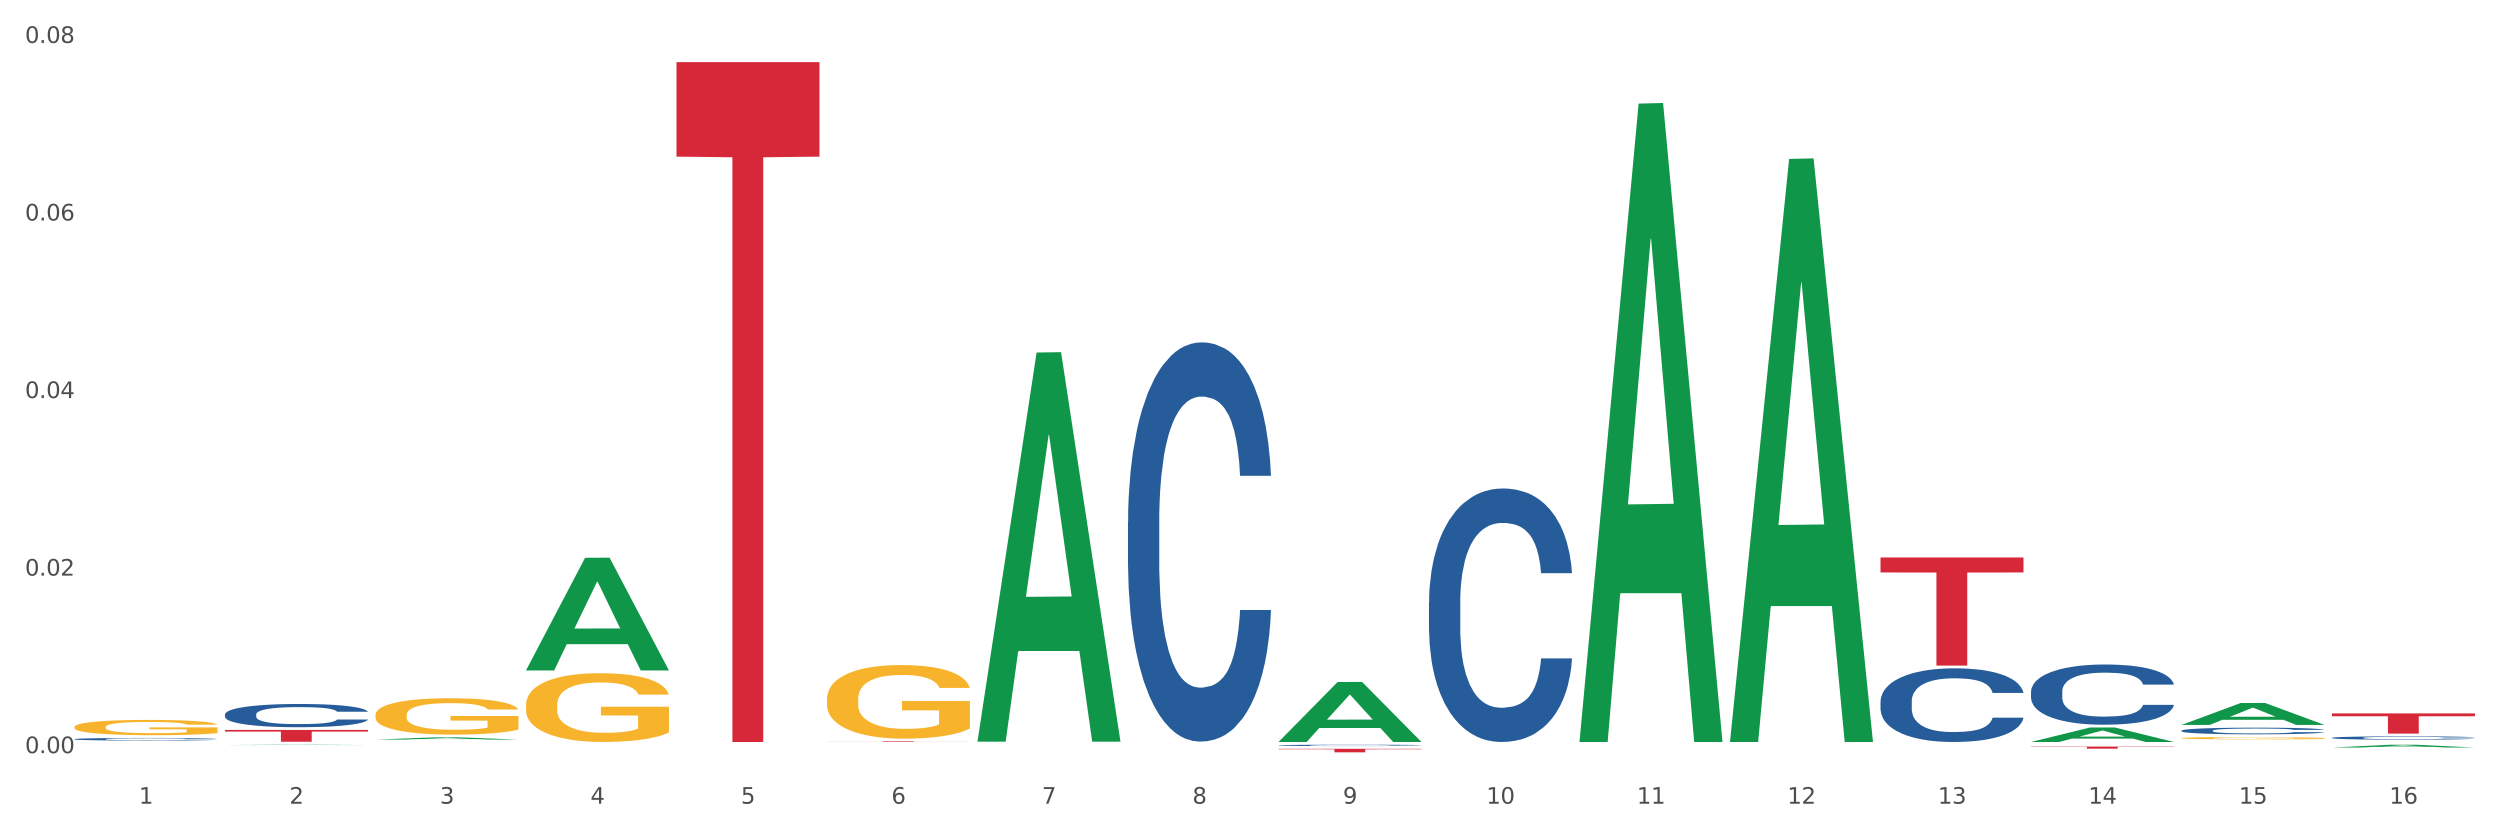 <?xml version="1.0" encoding="utf-8" standalone="no"?>
<!DOCTYPE svg PUBLIC "-//W3C//DTD SVG 1.1//EN"
  "http://www.w3.org/Graphics/SVG/1.1/DTD/svg11.dtd">
<svg xmlns:xlink="http://www.w3.org/1999/xlink" width="1080pt" height="360pt" viewBox="0 0 1080 360" xmlns="http://www.w3.org/2000/svg" version="1.1">
 <rect x="0" y="0" width="1080" height="360" fill="#333333" stroke="none"/>
 <defs>
  <style type="text/css">*{stroke-linejoin: round; stroke-linecap: butt}</style>
 </defs>
 <g id="figure_1">
  <g id="patch_1">
   <path d="M 0 360 
L 1080 360 
L 1080 0 
L 0 0 
z
" style="fill: #ffffff; stroke: #ffffff; stroke-linejoin: miter"/>
  </g>
  <g id="axes_1">
   <g id="matplotlib.axis_1">
    <g id="xtick_1">
     <g id="text_1">
      <!-- 1 -->
      <g style="fill: #4d4d4d" transform="translate(60.004 347.204) scale(0.096 -0.096)">
       <defs>
        <path id="DejaVuSans-31" d="M 794 531 
L 1825 531 
L 1825 4091 
L 703 3866 
L 703 4441 
L 1819 4666 
L 2450 4666 
L 2450 531 
L 3481 531 
L 3481 0 
L 794 0 
L 794 531 
z
" transform="scale(0.016)"/>
       </defs>
       <use xlink:href="#DejaVuSans-31"/>
      </g>
     </g>
    </g>
    <g id="xtick_2">
     <g id="text_2">
      <!-- 2 -->
      <g style="fill: #4d4d4d" transform="translate(125.021 347.204) scale(0.096 -0.096)">
       <defs>
        <path id="DejaVuSans-32" d="M 1228 531 
L 3431 531 
L 3431 0 
L 469 0 
L 469 531 
Q 828 903 1448 1529 
Q 2069 2156 2228 2338 
Q 2531 2678 2651 2914 
Q 2772 3150 2772 3378 
Q 2772 3750 2511 3984 
Q 2250 4219 1831 4219 
Q 1534 4219 1204 4116 
Q 875 4013 500 3803 
L 500 4441 
Q 881 4594 1212 4672 
Q 1544 4750 1819 4750 
Q 2544 4750 2975 4387 
Q 3406 4025 3406 3419 
Q 3406 3131 3298 2873 
Q 3191 2616 2906 2266 
Q 2828 2175 2409 1742 
Q 1991 1309 1228 531 
z
" transform="scale(0.016)"/>
       </defs>
       <use xlink:href="#DejaVuSans-32"/>
      </g>
     </g>
    </g>
    <g id="xtick_3">
     <g id="text_3">
      <!-- 3 -->
      <g style="fill: #4d4d4d" transform="translate(190.039 347.204) scale(0.096 -0.096)">
       <defs>
        <path id="DejaVuSans-33" d="M 2597 2516 
Q 3050 2419 3304 2112 
Q 3559 1806 3559 1356 
Q 3559 666 3084 287 
Q 2609 -91 1734 -91 
Q 1441 -91 1130 -33 
Q 819 25 488 141 
L 488 750 
Q 750 597 1062 519 
Q 1375 441 1716 441 
Q 2309 441 2620 675 
Q 2931 909 2931 1356 
Q 2931 1769 2642 2001 
Q 2353 2234 1838 2234 
L 1294 2234 
L 1294 2753 
L 1863 2753 
Q 2328 2753 2575 2939 
Q 2822 3125 2822 3475 
Q 2822 3834 2567 4026 
Q 2313 4219 1838 4219 
Q 1578 4219 1281 4162 
Q 984 4106 628 3988 
L 628 4550 
Q 988 4650 1302 4700 
Q 1616 4750 1894 4750 
Q 2613 4750 3031 4423 
Q 3450 4097 3450 3541 
Q 3450 3153 3228 2886 
Q 3006 2619 2597 2516 
z
" transform="scale(0.016)"/>
       </defs>
       <use xlink:href="#DejaVuSans-33"/>
      </g>
     </g>
    </g>
    <g id="xtick_4">
     <g id="text_4">
      <!-- 4 -->
      <g style="fill: #4d4d4d" transform="translate(255.056 347.204) scale(0.096 -0.096)">
       <defs>
        <path id="DejaVuSans-34" d="M 2419 4116 
L 825 1625 
L 2419 1625 
L 2419 4116 
z
M 2253 4666 
L 3047 4666 
L 3047 1625 
L 3713 1625 
L 3713 1100 
L 3047 1100 
L 3047 0 
L 2419 0 
L 2419 1100 
L 313 1100 
L 313 1709 
L 2253 4666 
z
" transform="scale(0.016)"/>
       </defs>
       <use xlink:href="#DejaVuSans-34"/>
      </g>
     </g>
    </g>
    <g id="xtick_5">
     <g id="text_5">
      <!-- 5 -->
      <g style="fill: #4d4d4d" transform="translate(320.073 347.204) scale(0.096 -0.096)">
       <defs>
        <path id="DejaVuSans-35" d="M 691 4666 
L 3169 4666 
L 3169 4134 
L 1269 4134 
L 1269 2991 
Q 1406 3038 1543 3061 
Q 1681 3084 1819 3084 
Q 2600 3084 3056 2656 
Q 3513 2228 3513 1497 
Q 3513 744 3044 326 
Q 2575 -91 1722 -91 
Q 1428 -91 1123 -41 
Q 819 9 494 109 
L 494 744 
Q 775 591 1075 516 
Q 1375 441 1709 441 
Q 2250 441 2565 725 
Q 2881 1009 2881 1497 
Q 2881 1984 2565 2268 
Q 2250 2553 1709 2553 
Q 1456 2553 1204 2497 
Q 953 2441 691 2322 
L 691 4666 
z
" transform="scale(0.016)"/>
       </defs>
       <use xlink:href="#DejaVuSans-35"/>
      </g>
     </g>
    </g>
    <g id="xtick_6">
     <g id="text_6">
      <!-- 6 -->
      <g style="fill: #4d4d4d" transform="translate(385.09 347.204) scale(0.096 -0.096)">
       <defs>
        <path id="DejaVuSans-36" d="M 2113 2584 
Q 1688 2584 1439 2293 
Q 1191 2003 1191 1497 
Q 1191 994 1439 701 
Q 1688 409 2113 409 
Q 2538 409 2786 701 
Q 3034 994 3034 1497 
Q 3034 2003 2786 2293 
Q 2538 2584 2113 2584 
z
M 3366 4563 
L 3366 3988 
Q 3128 4100 2886 4159 
Q 2644 4219 2406 4219 
Q 1781 4219 1451 3797 
Q 1122 3375 1075 2522 
Q 1259 2794 1537 2939 
Q 1816 3084 2150 3084 
Q 2853 3084 3261 2657 
Q 3669 2231 3669 1497 
Q 3669 778 3244 343 
Q 2819 -91 2113 -91 
Q 1303 -91 875 529 
Q 447 1150 447 2328 
Q 447 3434 972 4092 
Q 1497 4750 2381 4750 
Q 2619 4750 2861 4703 
Q 3103 4656 3366 4563 
z
" transform="scale(0.016)"/>
       </defs>
       <use xlink:href="#DejaVuSans-36"/>
      </g>
     </g>
    </g>
    <g id="xtick_7">
     <g id="text_7">
      <!-- 7 -->
      <g style="fill: #4d4d4d" transform="translate(450.108 347.204) scale(0.096 -0.096)">
       <defs>
        <path id="DejaVuSans-37" d="M 525 4666 
L 3525 4666 
L 3525 4397 
L 1831 0 
L 1172 0 
L 2766 4134 
L 525 4134 
L 525 4666 
z
" transform="scale(0.016)"/>
       </defs>
       <use xlink:href="#DejaVuSans-37"/>
      </g>
     </g>
    </g>
    <g id="xtick_8">
     <g id="text_8">
      <!-- 8 -->
      <g style="fill: #4d4d4d" transform="translate(515.125 347.204) scale(0.096 -0.096)">
       <defs>
        <path id="DejaVuSans-38" d="M 2034 2216 
Q 1584 2216 1326 1975 
Q 1069 1734 1069 1313 
Q 1069 891 1326 650 
Q 1584 409 2034 409 
Q 2484 409 2743 651 
Q 3003 894 3003 1313 
Q 3003 1734 2745 1975 
Q 2488 2216 2034 2216 
z
M 1403 2484 
Q 997 2584 770 2862 
Q 544 3141 544 3541 
Q 544 4100 942 4425 
Q 1341 4750 2034 4750 
Q 2731 4750 3128 4425 
Q 3525 4100 3525 3541 
Q 3525 3141 3298 2862 
Q 3072 2584 2669 2484 
Q 3125 2378 3379 2068 
Q 3634 1759 3634 1313 
Q 3634 634 3220 271 
Q 2806 -91 2034 -91 
Q 1263 -91 848 271 
Q 434 634 434 1313 
Q 434 1759 690 2068 
Q 947 2378 1403 2484 
z
M 1172 3481 
Q 1172 3119 1398 2916 
Q 1625 2713 2034 2713 
Q 2441 2713 2670 2916 
Q 2900 3119 2900 3481 
Q 2900 3844 2670 4047 
Q 2441 4250 2034 4250 
Q 1625 4250 1398 4047 
Q 1172 3844 1172 3481 
z
" transform="scale(0.016)"/>
       </defs>
       <use xlink:href="#DejaVuSans-38"/>
      </g>
     </g>
    </g>
    <g id="xtick_9">
     <g id="text_9">
      <!-- 9 -->
      <g style="fill: #4d4d4d" transform="translate(580.142 347.204) scale(0.096 -0.096)">
       <defs>
        <path id="DejaVuSans-39" d="M 703 97 
L 703 672 
Q 941 559 1184 500 
Q 1428 441 1663 441 
Q 2288 441 2617 861 
Q 2947 1281 2994 2138 
Q 2813 1869 2534 1725 
Q 2256 1581 1919 1581 
Q 1219 1581 811 2004 
Q 403 2428 403 3163 
Q 403 3881 828 4315 
Q 1253 4750 1959 4750 
Q 2769 4750 3195 4129 
Q 3622 3509 3622 2328 
Q 3622 1225 3098 567 
Q 2575 -91 1691 -91 
Q 1453 -91 1209 -44 
Q 966 3 703 97 
z
M 1959 2075 
Q 2384 2075 2632 2365 
Q 2881 2656 2881 3163 
Q 2881 3666 2632 3958 
Q 2384 4250 1959 4250 
Q 1534 4250 1286 3958 
Q 1038 3666 1038 3163 
Q 1038 2656 1286 2365 
Q 1534 2075 1959 2075 
z
" transform="scale(0.016)"/>
       </defs>
       <use xlink:href="#DejaVuSans-39"/>
      </g>
     </g>
    </g>
    <g id="xtick_10">
     <g id="text_10">
      <!-- 10 -->
      <g style="fill: #4d4d4d" transform="translate(642.105 347.204) scale(0.096 -0.096)">
       <defs>
        <path id="DejaVuSans-30" d="M 2034 4250 
Q 1547 4250 1301 3770 
Q 1056 3291 1056 2328 
Q 1056 1369 1301 889 
Q 1547 409 2034 409 
Q 2525 409 2770 889 
Q 3016 1369 3016 2328 
Q 3016 3291 2770 3770 
Q 2525 4250 2034 4250 
z
M 2034 4750 
Q 2819 4750 3233 4129 
Q 3647 3509 3647 2328 
Q 3647 1150 3233 529 
Q 2819 -91 2034 -91 
Q 1250 -91 836 529 
Q 422 1150 422 2328 
Q 422 3509 836 4129 
Q 1250 4750 2034 4750 
z
" transform="scale(0.016)"/>
       </defs>
       <use xlink:href="#DejaVuSans-31"/>
       <use xlink:href="#DejaVuSans-30" transform="translate(63.623 0)"/>
      </g>
     </g>
    </g>
    <g id="xtick_11">
     <g id="text_11">
      <!-- 11 -->
      <g style="fill: #4d4d4d" transform="translate(707.123 347.204) scale(0.096 -0.096)">
       <use xlink:href="#DejaVuSans-31"/>
       <use xlink:href="#DejaVuSans-31" transform="translate(63.623 0)"/>
      </g>
     </g>
    </g>
    <g id="xtick_12">
     <g id="text_12">
      <!-- 12 -->
      <g style="fill: #4d4d4d" transform="translate(772.14 347.204) scale(0.096 -0.096)">
       <use xlink:href="#DejaVuSans-31"/>
       <use xlink:href="#DejaVuSans-32" transform="translate(63.623 0)"/>
      </g>
     </g>
    </g>
    <g id="xtick_13">
     <g id="text_13">
      <!-- 13 -->
      <g style="fill: #4d4d4d" transform="translate(837.157 347.204) scale(0.096 -0.096)">
       <use xlink:href="#DejaVuSans-31"/>
       <use xlink:href="#DejaVuSans-33" transform="translate(63.623 0)"/>
      </g>
     </g>
    </g>
    <g id="xtick_14">
     <g id="text_14">
      <!-- 14 -->
      <g style="fill: #4d4d4d" transform="translate(902.174 347.204) scale(0.096 -0.096)">
       <use xlink:href="#DejaVuSans-31"/>
       <use xlink:href="#DejaVuSans-34" transform="translate(63.623 0)"/>
      </g>
     </g>
    </g>
    <g id="xtick_15">
     <g id="text_15">
      <!-- 15 -->
      <g style="fill: #4d4d4d" transform="translate(967.192 347.204) scale(0.096 -0.096)">
       <use xlink:href="#DejaVuSans-31"/>
       <use xlink:href="#DejaVuSans-35" transform="translate(63.623 0)"/>
      </g>
     </g>
    </g>
    <g id="xtick_16">
     <g id="text_16">
      <!-- 16 -->
      <g style="fill: #4d4d4d" transform="translate(1032.209 347.204) scale(0.096 -0.096)">
       <use xlink:href="#DejaVuSans-31"/>
       <use xlink:href="#DejaVuSans-36" transform="translate(63.623 0)"/>
      </g>
     </g>
    </g>
    <g id="xtick_17"/>
    <g id="xtick_18"/>
    <g id="xtick_19"/>
    <g id="xtick_20"/>
    <g id="xtick_21"/>
    <g id="xtick_22"/>
    <g id="xtick_23"/>
    <g id="xtick_24"/>
    <g id="xtick_25"/>
    <g id="xtick_26"/>
    <g id="xtick_27"/>
    <g id="xtick_28"/>
    <g id="xtick_29"/>
    <g id="xtick_30"/>
    <g id="xtick_31"/>
   </g>
   <g id="matplotlib.axis_2">
    <g id="ytick_1">
     <g id="text_17">
      <!-- 0.00 -->
      <g style="fill: #4d4d4d" transform="translate(10.8 325.366) scale(0.096 -0.096)">
       <defs>
        <path id="DejaVuSans-2e" d="M 684 794 
L 1344 794 
L 1344 0 
L 684 0 
L 684 794 
z
" transform="scale(0.016)"/>
       </defs>
       <use xlink:href="#DejaVuSans-30"/>
       <use xlink:href="#DejaVuSans-2e" transform="translate(63.623 0)"/>
       <use xlink:href="#DejaVuSans-30" transform="translate(95.41 0)"/>
       <use xlink:href="#DejaVuSans-30" transform="translate(159.033 0)"/>
      </g>
     </g>
    </g>
    <g id="ytick_2">
     <g id="text_18">
      <!-- 0.02 -->
      <g style="fill: #4d4d4d" transform="translate(10.8 248.662) scale(0.096 -0.096)">
       <use xlink:href="#DejaVuSans-30"/>
       <use xlink:href="#DejaVuSans-2e" transform="translate(63.623 0)"/>
       <use xlink:href="#DejaVuSans-30" transform="translate(95.41 0)"/>
       <use xlink:href="#DejaVuSans-32" transform="translate(159.033 0)"/>
      </g>
     </g>
    </g>
    <g id="ytick_3">
     <g id="text_19">
      <!-- 0.04 -->
      <g style="fill: #4d4d4d" transform="translate(10.8 171.959) scale(0.096 -0.096)">
       <use xlink:href="#DejaVuSans-30"/>
       <use xlink:href="#DejaVuSans-2e" transform="translate(63.623 0)"/>
       <use xlink:href="#DejaVuSans-30" transform="translate(95.41 0)"/>
       <use xlink:href="#DejaVuSans-34" transform="translate(159.033 0)"/>
      </g>
     </g>
    </g>
    <g id="ytick_4">
     <g id="text_20">
      <!-- 0.06 -->
      <g style="fill: #4d4d4d" transform="translate(10.8 95.256) scale(0.096 -0.096)">
       <use xlink:href="#DejaVuSans-30"/>
       <use xlink:href="#DejaVuSans-2e" transform="translate(63.623 0)"/>
       <use xlink:href="#DejaVuSans-30" transform="translate(95.41 0)"/>
       <use xlink:href="#DejaVuSans-36" transform="translate(159.033 0)"/>
      </g>
     </g>
    </g>
    <g id="ytick_5">
     <g id="text_21">
      <!-- 0.08 -->
      <g style="fill: #4d4d4d" transform="translate(10.8 18.552) scale(0.096 -0.096)">
       <use xlink:href="#DejaVuSans-30"/>
       <use xlink:href="#DejaVuSans-2e" transform="translate(63.623 0)"/>
       <use xlink:href="#DejaVuSans-30" transform="translate(95.41 0)"/>
       <use xlink:href="#DejaVuSans-38" transform="translate(159.033 0)"/>
      </g>
     </g>
    </g>
    <g id="ytick_6"/>
    <g id="ytick_7"/>
    <g id="ytick_8"/>
    <g id="ytick_9"/>
   </g>
   <g id="PolyCollection_1">
    <path d="M 97.192 321.865 
L 97.256 321.865 
L 122.727 321.718 
L 133.297 321.718 
L 158.959 321.865 
L 146.733 321.865 
L 141.193 321.831 
L 114.894 321.831 
L 114.703 321.831 
L 109.354 321.865 
L 97.192 321.865 
L 97.192 321.865 
L 118.206 321.811 
L 137.882 321.81 
L 128.139 321.75 
L 128.012 321.749 
L 127.884 321.75 
L 118.142 321.81 
L 118.206 321.811 
L 97.192 321.865 
z
" clip-path="url(#pe915f7a215)" style="fill: #109648"/>
    <path d="M 162.209 319.514 
L 162.273 319.513 
L 187.744 318.536 
L 198.314 318.535 
L 223.976 319.516 
L 211.75 319.516 
L 206.21 319.287 
L 179.912 319.287 
L 179.721 319.291 
L 174.372 319.516 
L 162.209 319.516 
L 162.209 319.514 
L 183.223 319.151 
L 202.899 319.15 
L 193.156 318.744 
L 193.029 318.742 
L 192.902 318.745 
L 183.159 319.15 
L 183.223 319.151 
L 162.209 319.514 
z
" clip-path="url(#pe915f7a215)" style="fill: #109648"/>
    <path d="M 227.227 289.559 
L 227.29 289.513 
L 252.761 240.959 
L 263.331 240.913 
L 288.993 289.651 
L 276.767 289.651 
L 271.227 278.301 
L 244.929 278.301 
L 244.738 278.484 
L 239.389 289.651 
L 227.227 289.651 
L 227.227 289.559 
L 248.24 271.529 
L 267.916 271.483 
L 258.174 251.301 
L 258.046 251.21 
L 257.919 251.347 
L 248.176 271.483 
L 248.24 271.529 
L 227.227 289.559 
z
" clip-path="url(#pe915f7a215)" style="fill: #109648"/>
    <path d="M 422.278 320.087 
L 422.342 319.929 
L 447.813 152.291 
L 458.383 152.133 
L 484.045 320.403 
L 471.819 320.403 
L 466.279 281.219 
L 439.981 281.219 
L 439.79 281.851 
L 434.441 320.403 
L 422.278 320.403 
L 422.278 320.087 
L 443.292 257.835 
L 462.968 257.677 
L 453.225 187.999 
L 453.098 187.683 
L 452.971 188.157 
L 443.228 257.677 
L 443.292 257.835 
L 422.278 320.087 
z
" clip-path="url(#pe915f7a215)" style="fill: #109648"/>
    <path d="M 552.313 320.49 
L 552.377 320.466 
L 577.847 294.621 
L 588.418 294.597 
L 614.079 320.539 
L 601.853 320.539 
L 596.314 314.498 
L 570.015 314.498 
L 569.824 314.595 
L 564.475 320.539 
L 552.313 320.539 
L 552.313 320.49 
L 573.326 310.893 
L 593.002 310.868 
L 583.26 300.126 
L 583.132 300.078 
L 583.005 300.151 
L 573.263 310.868 
L 573.326 310.893 
L 552.313 320.49 
z
" clip-path="url(#pe915f7a215)" style="fill: #109648"/>
    <path d="M 682.347 320.02 
L 682.411 319.761 
L 707.882 44.753 
L 718.452 44.494 
L 744.114 320.539 
L 731.888 320.539 
L 726.348 256.258 
L 700.05 256.258 
L 699.859 257.295 
L 694.51 320.539 
L 682.347 320.539 
L 682.347 320.02 
L 703.361 217.897 
L 723.037 217.638 
L 713.294 103.332 
L 713.167 102.813 
L 713.04 103.591 
L 703.297 217.638 
L 703.361 217.897 
L 682.347 320.02 
z
" clip-path="url(#pe915f7a215)" style="fill: #109648"/>
    <path d="M 747.365 320.065 
L 747.428 319.829 
L 772.899 68.652 
L 783.469 68.416 
L 809.131 320.539 
L 796.905 320.539 
L 791.365 261.828 
L 765.067 261.828 
L 764.876 262.775 
L 759.527 320.539 
L 747.365 320.539 
L 747.365 320.065 
L 768.378 226.792 
L 788.054 226.555 
L 778.312 122.155 
L 778.184 121.681 
L 778.057 122.391 
L 768.314 226.555 
L 768.378 226.792 
L 747.365 320.065 
z
" clip-path="url(#pe915f7a215)" style="fill: #109648"/>
    <path d="M 162.209 308.907 
L 162.282 308.893 
L 162.282 308.376 
L 162.428 307.932 
L 163.157 306.856 
L 164.251 305.966 
L 165.054 305.493 
L 165.856 305.106 
L 166.804 304.718 
L 167.97 304.317 
L 170.085 303.729 
L 171.398 303.428 
L 173.002 303.112 
L 175.919 302.653 
L 178.034 302.395 
L 180.222 302.18 
L 183.795 301.921 
L 186.128 301.807 
L 188.608 301.721 
L 191.598 301.663 
L 193.858 301.649 
L 198.817 301.692 
L 203.047 301.821 
L 205.089 301.921 
L 207.714 302.094 
L 209.099 302.208 
L 211.36 302.438 
L 213.694 302.739 
L 215.298 302.997 
L 217.704 303.485 
L 219.528 303.973 
L 221.205 304.575 
L 222.08 304.991 
L 222.736 305.378 
L 223.32 305.823 
L 223.903 306.526 
L 210.777 306.526 
L 210.266 306.024 
L 209.464 305.55 
L 208.297 305.091 
L 207.276 304.805 
L 205.526 304.446 
L 203.922 304.216 
L 202.245 304.044 
L 200.203 303.901 
L 198.598 303.829 
L 196.338 303.772 
L 191.889 303.786 
L 188.9 303.901 
L 186.858 304.044 
L 185.545 304.173 
L 184.378 304.317 
L 183.066 304.518 
L 181.534 304.819 
L 180.44 305.091 
L 179.347 305.436 
L 178.471 305.78 
L 177.669 306.182 
L 177.013 306.612 
L 176.503 307.057 
L 176.065 307.602 
L 175.7 308.505 
L 175.7 310.47 
L 175.846 310.915 
L 176.211 311.503 
L 176.648 311.948 
L 177.378 312.479 
L 178.034 312.837 
L 179.274 313.354 
L 180.659 313.784 
L 181.753 314.056 
L 182.847 314.286 
L 184.743 314.601 
L 186.858 314.86 
L 188.681 315.017 
L 191.16 315.161 
L 192.837 315.218 
L 194.296 315.247 
L 197.869 315.247 
L 200.422 315.204 
L 203.266 315.103 
L 205.453 314.974 
L 207.276 314.817 
L 209.318 314.558 
L 210.631 314.315 
L 210.631 311.317 
L 194.588 311.302 
L 194.588 309.309 
L 223.976 309.309 
L 223.976 315.161 
L 222.736 315.462 
L 221.351 315.735 
L 219.892 315.978 
L 217.704 316.28 
L 215.079 316.567 
L 212.746 316.767 
L 210.266 316.939 
L 207.349 317.097 
L 203.557 317.241 
L 201.224 317.298 
L 198.307 317.341 
L 194.879 317.355 
L 191.889 317.327 
L 188.972 317.255 
L 185.91 317.126 
L 182.92 316.939 
L 180.659 316.753 
L 178.399 316.524 
L 175.992 316.222 
L 174.096 315.935 
L 172.638 315.677 
L 171.033 315.347 
L 169.283 314.917 
L 167.97 314.53 
L 166.804 314.128 
L 165.564 313.612 
L 164.689 313.167 
L 163.814 312.608 
L 163.303 312.192 
L 162.72 311.546 
L 162.282 310.643 
L 162.209 308.907 
z
" clip-path="url(#pe915f7a215)" style="fill: #f7b32b"/>
    <path d="M 1007.434 322.938 
L 1007.497 322.937 
L 1032.968 321.719 
L 1043.538 321.718 
L 1069.2 322.941 
L 1056.974 322.941 
L 1051.434 322.656 
L 1025.136 322.656 
L 1024.945 322.661 
L 1019.596 322.941 
L 1007.434 322.941 
L 1007.434 322.938 
L 1028.447 322.486 
L 1048.123 322.485 
L 1038.38 321.979 
L 1038.253 321.977 
L 1038.126 321.98 
L 1028.383 322.485 
L 1028.447 322.486 
L 1007.434 322.938 
z
" clip-path="url(#pe915f7a215)" style="fill: #109648"/>
    <path d="M 942.416 313.152 
L 942.48 313.143 
L 967.951 303.701 
L 978.521 303.692 
L 1004.183 313.169 
L 991.957 313.169 
L 986.417 310.962 
L 960.118 310.962 
L 959.927 310.998 
L 954.579 313.169 
L 942.416 313.169 
L 942.416 313.152 
L 963.43 309.645 
L 983.106 309.637 
L 973.363 305.712 
L 973.236 305.695 
L 973.109 305.721 
L 963.366 309.637 
L 963.43 309.645 
L 942.416 313.152 
z
" clip-path="url(#pe915f7a215)" style="fill: #109648"/>
    <path d="M 877.399 320.527 
L 877.463 320.521 
L 902.933 314.264 
L 913.504 314.258 
L 939.166 320.539 
L 926.94 320.539 
L 921.4 319.076 
L 895.101 319.076 
L 894.91 319.1 
L 889.561 320.539 
L 877.399 320.539 
L 877.399 320.527 
L 898.412 318.204 
L 918.089 318.198 
L 908.346 315.597 
L 908.219 315.585 
L 908.091 315.603 
L 898.349 318.198 
L 898.412 318.204 
L 877.399 320.527 
z
" clip-path="url(#pe915f7a215)" style="fill: #109648"/>
    <path d="M 32.175 314.06 
L 32.248 314.054 
L 32.248 313.837 
L 32.394 313.65 
L 33.123 313.197 
L 34.217 312.824 
L 35.019 312.625 
L 35.821 312.462 
L 36.769 312.299 
L 37.936 312.13 
L 40.051 311.883 
L 41.363 311.756 
L 42.968 311.624 
L 45.885 311.431 
L 47.999 311.322 
L 50.187 311.232 
L 53.76 311.123 
L 56.094 311.075 
L 58.573 311.039 
L 61.563 311.015 
L 63.824 311.009 
L 68.783 311.027 
L 73.012 311.081 
L 75.054 311.123 
L 77.679 311.196 
L 79.065 311.244 
L 81.326 311.34 
L 83.659 311.467 
L 85.263 311.575 
L 87.67 311.78 
L 89.493 311.985 
L 91.17 312.239 
L 92.045 312.414 
L 92.702 312.576 
L 93.285 312.763 
L 93.868 313.059 
L 80.742 313.059 
L 80.232 312.848 
L 79.43 312.649 
L 78.263 312.456 
L 77.242 312.335 
L 75.492 312.184 
L 73.887 312.088 
L 72.21 312.016 
L 70.168 311.955 
L 68.564 311.925 
L 66.303 311.901 
L 61.855 311.907 
L 58.865 311.955 
L 56.823 312.016 
L 55.511 312.07 
L 54.344 312.13 
L 53.031 312.215 
L 51.5 312.341 
L 50.406 312.456 
L 49.312 312.6 
L 48.437 312.745 
L 47.635 312.914 
L 46.979 313.095 
L 46.468 313.282 
L 46.031 313.511 
L 45.666 313.891 
L 45.666 314.717 
L 45.812 314.904 
L 46.176 315.151 
L 46.614 315.338 
L 47.343 315.561 
L 47.999 315.712 
L 49.239 315.929 
L 50.625 316.11 
L 51.719 316.224 
L 52.812 316.321 
L 54.708 316.453 
L 56.823 316.562 
L 58.646 316.628 
L 61.126 316.689 
L 62.803 316.713 
L 64.261 316.725 
L 67.835 316.725 
L 70.387 316.707 
L 73.231 316.664 
L 75.419 316.61 
L 77.242 316.544 
L 79.284 316.435 
L 80.596 316.333 
L 80.596 315.073 
L 64.553 315.067 
L 64.553 314.228 
L 93.941 314.228 
L 93.941 316.689 
L 92.702 316.815 
L 91.316 316.93 
L 89.858 317.032 
L 87.67 317.159 
L 85.045 317.279 
L 82.711 317.364 
L 80.232 317.436 
L 77.315 317.503 
L 73.523 317.563 
L 71.189 317.587 
L 68.272 317.605 
L 64.845 317.611 
L 61.855 317.599 
L 58.938 317.569 
L 55.875 317.515 
L 52.885 317.436 
L 50.625 317.358 
L 48.364 317.261 
L 45.958 317.135 
L 44.062 317.014 
L 42.603 316.906 
L 40.999 316.767 
L 39.249 316.586 
L 37.936 316.423 
L 36.769 316.254 
L 35.529 316.037 
L 34.654 315.85 
L 33.779 315.615 
L 33.269 315.44 
L 32.685 315.169 
L 32.248 314.789 
L 32.175 314.06 
z
" clip-path="url(#pe915f7a215)" style="fill: #f7b32b"/>
    <path d="M 877.399 322.516 
L 939.166 322.516 
L 939.166 322.643 
L 914.869 322.644 
L 914.869 323.431 
L 901.549 323.431 
L 901.549 322.644 
L 877.399 322.643 
L 877.399 322.516 
L 877.399 322.516 
z
" clip-path="url(#pe915f7a215)" style="fill: #d62839"/>
    <path d="M 97.192 315.335 
L 158.959 315.335 
L 158.959 316.043 
L 134.662 316.047 
L 134.662 320.428 
L 121.343 320.428 
L 121.343 316.047 
L 97.192 316.043 
L 97.192 315.34 
L 97.192 315.335 
z
" clip-path="url(#pe915f7a215)" style="fill: #d62839"/>
    <path d="M 552.313 323.486 
L 614.079 323.486 
L 614.079 323.696 
L 589.783 323.698 
L 589.783 325.002 
L 576.463 325.002 
L 576.463 323.698 
L 552.313 323.696 
L 552.313 323.487 
L 552.313 323.486 
z
" clip-path="url(#pe915f7a215)" style="fill: #d62839"/>
    <path d="M 812.382 240.814 
L 874.148 240.814 
L 874.148 247.307 
L 849.852 247.35 
L 849.852 287.533 
L 836.532 287.533 
L 836.532 247.35 
L 812.382 247.307 
L 812.382 240.858 
L 812.382 240.814 
z
" clip-path="url(#pe915f7a215)" style="fill: #d62839"/>
    <path d="M 292.244 26.855 
L 354.01 26.855 
L 354.01 67.667 
L 329.714 67.943 
L 329.714 320.539 
L 316.394 320.539 
L 316.394 67.943 
L 292.244 67.667 
L 292.244 27.131 
L 292.244 26.855 
z
" clip-path="url(#pe915f7a215)" style="fill: #d62839"/>
    <path d="M 1007.434 308.202 
L 1069.2 308.202 
L 1069.2 309.414 
L 1044.903 309.422 
L 1044.903 316.919 
L 1031.584 316.919 
L 1031.584 309.422 
L 1007.434 309.414 
L 1007.434 308.211 
L 1007.434 308.202 
z
" clip-path="url(#pe915f7a215)" style="fill: #d62839"/>
    <path d="M 357.261 320.291 
L 419.028 320.291 
L 419.028 320.325 
L 394.731 320.326 
L 394.731 320.539 
L 381.412 320.539 
L 381.412 320.326 
L 357.261 320.325 
L 357.261 320.291 
L 357.261 320.291 
z
" clip-path="url(#pe915f7a215)" style="fill: #d62839"/>
    <path d="M 32.175 319.301 
L 32.248 319.3 
L 32.248 319.271 
L 32.467 319.231 
L 33.27 319.159 
L 34.292 319.104 
L 36.045 319.039 
L 36.994 319.013 
L 38.235 318.982 
L 40.79 318.934 
L 43.711 318.892 
L 45.755 318.869 
L 47.288 318.855 
L 50.72 318.829 
L 52.691 318.818 
L 54.735 318.808 
L 56.487 318.802 
L 59.408 318.795 
L 61.744 318.792 
L 64.445 318.791 
L 66.709 318.792 
L 69.702 318.796 
L 74.083 318.808 
L 75.762 318.815 
L 78.025 318.828 
L 80.362 318.844 
L 82.26 318.861 
L 84.45 318.885 
L 86.713 318.916 
L 88.904 318.955 
L 90.437 318.992 
L 91.678 319.03 
L 92.773 319.077 
L 93.576 319.128 
L 93.941 319.17 
L 80.581 319.17 
L 80.216 319.132 
L 79.485 319.09 
L 78.755 319.062 
L 77.952 319.039 
L 76.711 319.014 
L 75.616 318.997 
L 73.791 318.977 
L 72.111 318.965 
L 70.724 318.958 
L 69.045 318.951 
L 65.468 318.945 
L 62.912 318.945 
L 61.306 318.947 
L 59.335 318.952 
L 57.655 318.96 
L 55.684 318.972 
L 54.151 318.986 
L 52.618 319.003 
L 51.742 319.016 
L 50.427 319.038 
L 49.551 319.057 
L 48.383 319.089 
L 47.726 319.112 
L 46.558 319.171 
L 46.047 319.215 
L 45.828 319.245 
L 45.682 319.278 
L 45.682 319.44 
L 46.12 319.512 
L 46.485 319.544 
L 47.069 319.579 
L 48.164 319.624 
L 49.77 319.669 
L 51.45 319.701 
L 52.837 319.721 
L 54.151 319.735 
L 55.465 319.747 
L 57.071 319.757 
L 58.386 319.763 
L 60.357 319.77 
L 62.693 319.773 
L 64.518 319.773 
L 68.242 319.768 
L 69.921 319.762 
L 71.527 319.755 
L 73.28 319.744 
L 74.667 319.731 
L 75.47 319.722 
L 76.784 319.702 
L 77.806 319.682 
L 78.682 319.658 
L 79.266 319.637 
L 79.923 319.606 
L 80.435 319.571 
L 80.581 319.552 
L 93.941 319.552 
L 93.649 319.589 
L 93.138 319.626 
L 92.116 319.674 
L 91.313 319.702 
L 90.072 319.737 
L 88.758 319.766 
L 86.932 319.798 
L 85.253 319.822 
L 83.501 319.842 
L 81.603 319.861 
L 78.171 319.887 
L 76.93 319.894 
L 74.302 319.907 
L 72.257 319.914 
L 69.264 319.921 
L 66.198 319.925 
L 62.985 319.926 
L 60.138 319.924 
L 56.998 319.918 
L 55.027 319.912 
L 52.837 319.902 
L 50.281 319.888 
L 47.872 319.87 
L 45.609 319.85 
L 43.492 319.826 
L 41.52 319.799 
L 38.965 319.754 
L 37.067 319.711 
L 35.679 319.67 
L 34.73 319.636 
L 33.781 319.592 
L 33.27 319.562 
L 32.467 319.49 
L 32.175 319.422 
L 32.175 319.301 
z
" clip-path="url(#pe915f7a215)" style="fill: #255c99"/>
    <path d="M 357.261 302.006 
L 357.334 301.977 
L 357.334 300.931 
L 357.48 300.031 
L 358.209 297.853 
L 359.303 296.052 
L 360.105 295.094 
L 360.907 294.31 
L 361.855 293.526 
L 363.022 292.713 
L 365.137 291.522 
L 366.45 290.912 
L 368.054 290.273 
L 370.971 289.344 
L 373.086 288.821 
L 375.273 288.385 
L 378.847 287.863 
L 381.18 287.63 
L 383.66 287.456 
L 386.649 287.34 
L 388.91 287.311 
L 393.869 287.398 
L 398.098 287.659 
L 400.14 287.863 
L 402.766 288.211 
L 404.151 288.443 
L 406.412 288.908 
L 408.745 289.518 
L 410.35 290.041 
L 412.756 291.028 
L 414.579 292.016 
L 416.256 293.235 
L 417.132 294.078 
L 417.788 294.862 
L 418.371 295.762 
L 418.955 297.185 
L 405.828 297.185 
L 405.318 296.169 
L 404.516 295.21 
L 403.349 294.281 
L 402.328 293.7 
L 400.578 292.974 
L 398.974 292.509 
L 397.296 292.161 
L 395.254 291.87 
L 393.65 291.725 
L 391.39 291.609 
L 386.941 291.638 
L 383.951 291.87 
L 381.909 292.161 
L 380.597 292.422 
L 379.43 292.713 
L 378.117 293.119 
L 376.586 293.729 
L 375.492 294.281 
L 374.398 294.978 
L 373.523 295.675 
L 372.721 296.488 
L 372.065 297.359 
L 371.554 298.26 
L 371.117 299.363 
L 370.752 301.193 
L 370.752 305.172 
L 370.898 306.072 
L 371.263 307.263 
L 371.7 308.163 
L 372.429 309.237 
L 373.086 309.963 
L 374.325 311.009 
L 375.711 311.88 
L 376.805 312.432 
L 377.899 312.897 
L 379.795 313.536 
L 381.909 314.058 
L 383.733 314.378 
L 386.212 314.668 
L 387.889 314.784 
L 389.348 314.842 
L 392.921 314.842 
L 395.473 314.755 
L 398.317 314.552 
L 400.505 314.291 
L 402.328 313.971 
L 404.37 313.448 
L 405.683 312.955 
L 405.683 306.885 
L 389.639 306.856 
L 389.639 302.819 
L 419.028 302.819 
L 419.028 314.668 
L 417.788 315.278 
L 416.402 315.83 
L 414.944 316.324 
L 412.756 316.933 
L 410.131 317.514 
L 407.797 317.921 
L 405.318 318.269 
L 402.401 318.589 
L 398.609 318.879 
L 396.275 318.995 
L 393.358 319.083 
L 389.931 319.112 
L 386.941 319.054 
L 384.024 318.908 
L 380.961 318.647 
L 377.972 318.269 
L 375.711 317.892 
L 373.45 317.427 
L 371.044 316.817 
L 369.148 316.236 
L 367.689 315.714 
L 366.085 315.046 
L 364.335 314.174 
L 363.022 313.39 
L 361.855 312.577 
L 360.616 311.532 
L 359.741 310.631 
L 358.866 309.499 
L 358.355 308.657 
L 357.772 307.35 
L 357.334 305.52 
L 357.261 302.006 
z
" clip-path="url(#pe915f7a215)" style="fill: #f7b32b"/>
    <path d="M 942.416 318.865 
L 942.489 318.864 
L 942.489 318.831 
L 942.635 318.803 
L 943.364 318.735 
L 944.458 318.678 
L 945.26 318.648 
L 946.063 318.623 
L 947.011 318.598 
L 948.177 318.573 
L 950.292 318.535 
L 951.605 318.516 
L 953.209 318.496 
L 956.126 318.467 
L 958.241 318.45 
L 960.429 318.436 
L 964.002 318.42 
L 966.335 318.413 
L 968.815 318.407 
L 971.805 318.403 
L 974.065 318.403 
L 979.024 318.405 
L 983.254 318.414 
L 985.296 318.42 
L 987.921 318.431 
L 989.306 318.438 
L 991.567 318.453 
L 993.901 318.472 
L 995.505 318.489 
L 997.911 318.52 
L 999.734 318.551 
L 1001.412 318.589 
L 1002.287 318.616 
L 1002.943 318.64 
L 1003.526 318.669 
L 1004.11 318.713 
L 990.984 318.713 
L 990.473 318.681 
L 989.671 318.651 
L 988.504 318.622 
L 987.483 318.604 
L 985.733 318.581 
L 984.129 318.566 
L 982.451 318.555 
L 980.41 318.546 
L 978.805 318.542 
L 976.545 318.538 
L 972.096 318.539 
L 969.106 318.546 
L 967.065 318.555 
L 965.752 318.564 
L 964.585 318.573 
L 963.273 318.585 
L 961.741 318.605 
L 960.647 318.622 
L 959.553 318.644 
L 958.678 318.666 
L 957.876 318.692 
L 957.22 318.719 
L 956.709 318.747 
L 956.272 318.782 
L 955.907 318.84 
L 955.907 318.965 
L 956.053 318.993 
L 956.418 319.031 
L 956.855 319.059 
L 957.585 319.093 
L 958.241 319.116 
L 959.481 319.149 
L 960.866 319.176 
L 961.96 319.194 
L 963.054 319.208 
L 964.95 319.228 
L 967.065 319.245 
L 968.888 319.255 
L 971.367 319.264 
L 973.044 319.268 
L 974.503 319.269 
L 978.076 319.269 
L 980.628 319.267 
L 983.472 319.26 
L 985.66 319.252 
L 987.483 319.242 
L 989.525 319.226 
L 990.838 319.21 
L 990.838 319.019 
L 974.795 319.018 
L 974.795 318.891 
L 1004.183 318.891 
L 1004.183 319.264 
L 1002.943 319.283 
L 1001.558 319.301 
L 1000.099 319.316 
L 997.911 319.335 
L 995.286 319.354 
L 992.953 319.366 
L 990.473 319.377 
L 987.556 319.387 
L 983.764 319.397 
L 981.431 319.4 
L 978.514 319.403 
L 975.086 319.404 
L 972.096 319.402 
L 969.179 319.397 
L 966.117 319.389 
L 963.127 319.377 
L 960.866 319.365 
L 958.605 319.351 
L 956.199 319.332 
L 954.303 319.313 
L 952.844 319.297 
L 951.24 319.276 
L 949.49 319.248 
L 948.177 319.224 
L 947.011 319.198 
L 945.771 319.165 
L 944.896 319.137 
L 944.021 319.101 
L 943.51 319.075 
L 942.927 319.034 
L 942.489 318.976 
L 942.416 318.865 
z
" clip-path="url(#pe915f7a215)" style="fill: #f7b32b"/>
    <path d="M 227.227 304.558 
L 227.3 304.531 
L 227.3 303.555 
L 227.445 302.714 
L 228.175 300.679 
L 229.269 298.997 
L 230.071 298.101 
L 230.873 297.369 
L 231.821 296.636 
L 232.988 295.876 
L 235.102 294.764 
L 236.415 294.194 
L 238.019 293.597 
L 240.936 292.729 
L 243.051 292.241 
L 245.239 291.834 
L 248.812 291.346 
L 251.146 291.128 
L 253.625 290.966 
L 256.615 290.857 
L 258.876 290.83 
L 263.834 290.911 
L 268.064 291.156 
L 270.106 291.346 
L 272.731 291.671 
L 274.117 291.888 
L 276.377 292.322 
L 278.711 292.892 
L 280.315 293.38 
L 282.722 294.303 
L 284.545 295.225 
L 286.222 296.365 
L 287.097 297.152 
L 287.753 297.884 
L 288.337 298.725 
L 288.92 300.055 
L 275.794 300.055 
L 275.283 299.105 
L 274.481 298.21 
L 273.315 297.342 
L 272.294 296.799 
L 270.543 296.121 
L 268.939 295.687 
L 267.262 295.361 
L 265.22 295.09 
L 263.616 294.954 
L 261.355 294.845 
L 256.907 294.873 
L 253.917 295.09 
L 251.875 295.361 
L 250.562 295.605 
L 249.396 295.876 
L 248.083 296.256 
L 246.552 296.826 
L 245.458 297.342 
L 244.364 297.993 
L 243.489 298.644 
L 242.687 299.404 
L 242.03 300.217 
L 241.52 301.059 
L 241.082 302.09 
L 240.718 303.799 
L 240.718 307.516 
L 240.863 308.357 
L 241.228 309.469 
L 241.666 310.31 
L 242.395 311.314 
L 243.051 311.992 
L 244.291 312.969 
L 245.676 313.783 
L 246.77 314.299 
L 247.864 314.733 
L 249.76 315.33 
L 251.875 315.818 
L 253.698 316.116 
L 256.177 316.388 
L 257.855 316.496 
L 259.313 316.551 
L 262.886 316.551 
L 265.439 316.469 
L 268.283 316.279 
L 270.47 316.035 
L 272.294 315.737 
L 274.335 315.248 
L 275.648 314.787 
L 275.648 309.117 
L 259.605 309.089 
L 259.605 305.318 
L 288.993 305.318 
L 288.993 316.388 
L 287.753 316.958 
L 286.368 317.473 
L 284.909 317.934 
L 282.722 318.504 
L 280.096 319.047 
L 277.763 319.426 
L 275.283 319.752 
L 272.366 320.05 
L 268.574 320.322 
L 266.241 320.43 
L 263.324 320.512 
L 259.897 320.539 
L 256.907 320.485 
L 253.99 320.349 
L 250.927 320.105 
L 247.937 319.752 
L 245.676 319.399 
L 243.416 318.965 
L 241.009 318.395 
L 239.113 317.853 
L 237.655 317.364 
L 236.05 316.74 
L 234.3 315.927 
L 232.988 315.194 
L 231.821 314.434 
L 230.581 313.458 
L 229.706 312.616 
L 228.831 311.558 
L 228.321 310.772 
L 227.737 309.551 
L 227.3 307.841 
L 227.227 304.558 
z
" clip-path="url(#pe915f7a215)" style="fill: #f7b32b"/>
    <path d="M 1007.434 318.748 
L 1007.507 318.747 
L 1007.507 318.71 
L 1007.726 318.659 
L 1008.529 318.567 
L 1009.551 318.497 
L 1011.303 318.415 
L 1012.252 318.381 
L 1013.493 318.343 
L 1016.049 318.281 
L 1018.969 318.228 
L 1021.013 318.199 
L 1022.547 318.18 
L 1025.978 318.147 
L 1027.949 318.133 
L 1029.994 318.121 
L 1031.746 318.113 
L 1034.666 318.104 
L 1037.003 318.1 
L 1039.704 318.099 
L 1041.967 318.1 
L 1044.961 318.105 
L 1049.341 318.121 
L 1051.021 318.13 
L 1053.284 318.146 
L 1055.62 318.167 
L 1057.518 318.188 
L 1059.709 318.219 
L 1061.972 318.258 
L 1064.162 318.308 
L 1065.696 318.355 
L 1066.937 318.403 
L 1068.032 318.463 
L 1068.835 318.527 
L 1069.2 318.582 
L 1055.839 318.582 
L 1055.474 318.533 
L 1054.744 318.48 
L 1054.014 318.444 
L 1053.211 318.415 
L 1051.97 318.382 
L 1050.875 318.361 
L 1049.049 318.336 
L 1047.37 318.32 
L 1045.983 318.311 
L 1044.304 318.303 
L 1040.726 318.295 
L 1038.171 318.295 
L 1036.565 318.298 
L 1034.593 318.304 
L 1032.914 318.314 
L 1030.943 318.329 
L 1029.41 318.347 
L 1027.876 318.369 
L 1027 318.385 
L 1025.686 318.414 
L 1024.81 318.438 
L 1023.642 318.479 
L 1022.985 318.508 
L 1021.817 318.583 
L 1021.306 318.638 
L 1021.086 318.677 
L 1020.94 318.719 
L 1020.94 318.925 
L 1021.379 319.017 
L 1021.744 319.057 
L 1022.328 319.102 
L 1023.423 319.16 
L 1025.029 319.216 
L 1026.708 319.257 
L 1028.095 319.282 
L 1029.41 319.301 
L 1030.724 319.315 
L 1032.33 319.329 
L 1033.644 319.337 
L 1035.615 319.345 
L 1037.952 319.348 
L 1039.777 319.348 
L 1043.501 319.342 
L 1045.18 319.335 
L 1046.786 319.326 
L 1048.538 319.312 
L 1049.925 319.296 
L 1050.728 319.284 
L 1052.043 319.259 
L 1053.065 319.232 
L 1053.941 319.202 
L 1054.525 319.176 
L 1055.182 319.136 
L 1055.693 319.091 
L 1055.839 319.067 
L 1069.2 319.067 
L 1068.908 319.115 
L 1068.397 319.161 
L 1067.375 319.223 
L 1066.572 319.259 
L 1065.33 319.302 
L 1064.016 319.339 
L 1062.191 319.38 
L 1060.512 319.411 
L 1058.76 319.437 
L 1056.861 319.461 
L 1053.43 319.494 
L 1052.189 319.503 
L 1049.56 319.519 
L 1047.516 319.528 
L 1044.523 319.537 
L 1041.456 319.543 
L 1038.244 319.544 
L 1035.396 319.541 
L 1032.257 319.533 
L 1030.286 319.525 
L 1028.095 319.513 
L 1025.54 319.495 
L 1023.131 319.473 
L 1020.867 319.446 
L 1018.75 319.416 
L 1016.779 319.381 
L 1014.224 319.325 
L 1012.325 319.269 
L 1010.938 319.218 
L 1009.989 319.174 
L 1009.04 319.119 
L 1008.529 319.081 
L 1007.726 318.988 
L 1007.434 318.902 
L 1007.434 318.748 
z
" clip-path="url(#pe915f7a215)" style="fill: #255c99"/>
    <path d="M 812.382 303.013 
L 812.455 302.984 
L 812.455 302.17 
L 812.674 301.065 
L 813.477 299.031 
L 814.499 297.49 
L 816.251 295.688 
L 817.201 294.933 
L 818.442 294.09 
L 820.997 292.724 
L 823.917 291.561 
L 825.962 290.922 
L 827.495 290.515 
L 830.926 289.788 
L 832.898 289.468 
L 834.942 289.207 
L 836.694 289.032 
L 839.615 288.829 
L 841.951 288.742 
L 844.652 288.713 
L 846.916 288.742 
L 849.909 288.858 
L 854.29 289.207 
L 855.969 289.41 
L 858.232 289.759 
L 860.568 290.224 
L 862.467 290.689 
L 864.657 291.358 
L 866.92 292.23 
L 869.111 293.334 
L 870.644 294.351 
L 871.885 295.427 
L 872.98 296.735 
L 873.783 298.159 
L 874.148 299.351 
L 860.787 299.351 
L 860.422 298.275 
L 859.692 297.113 
L 858.962 296.328 
L 858.159 295.688 
L 856.918 294.962 
L 855.823 294.497 
L 853.998 293.944 
L 852.318 293.596 
L 850.931 293.392 
L 849.252 293.218 
L 845.674 293.043 
L 843.119 293.043 
L 841.513 293.102 
L 839.542 293.247 
L 837.862 293.45 
L 835.891 293.799 
L 834.358 294.177 
L 832.825 294.671 
L 831.949 295.02 
L 830.634 295.659 
L 829.758 296.182 
L 828.59 297.083 
L 827.933 297.723 
L 826.765 299.38 
L 826.254 300.6 
L 826.035 301.443 
L 825.889 302.373 
L 825.889 306.907 
L 826.327 308.942 
L 826.692 309.814 
L 827.276 310.802 
L 828.371 312.081 
L 829.977 313.331 
L 831.657 314.232 
L 833.044 314.784 
L 834.358 315.191 
L 835.672 315.511 
L 837.278 315.801 
L 838.592 315.976 
L 840.564 316.15 
L 842.9 316.237 
L 844.725 316.237 
L 848.449 316.092 
L 850.128 315.947 
L 851.734 315.743 
L 853.486 315.423 
L 854.874 315.075 
L 855.677 314.813 
L 856.991 314.261 
L 858.013 313.68 
L 858.889 313.011 
L 859.473 312.43 
L 860.13 311.558 
L 860.641 310.57 
L 860.787 310.046 
L 874.148 310.046 
L 873.856 311.093 
L 873.345 312.11 
L 872.323 313.476 
L 871.52 314.261 
L 870.279 315.22 
L 868.965 316.034 
L 867.139 316.935 
L 865.46 317.603 
L 863.708 318.185 
L 861.81 318.708 
L 858.378 319.434 
L 857.137 319.638 
L 854.509 319.987 
L 852.464 320.19 
L 849.471 320.394 
L 846.405 320.51 
L 843.192 320.539 
L 840.345 320.481 
L 837.205 320.306 
L 835.234 320.132 
L 833.044 319.87 
L 830.488 319.463 
L 828.079 318.969 
L 825.816 318.388 
L 823.698 317.72 
L 821.727 316.964 
L 819.172 315.714 
L 817.274 314.493 
L 815.886 313.36 
L 814.937 312.401 
L 813.988 311.18 
L 813.477 310.337 
L 812.674 308.303 
L 812.382 306.413 
L 812.382 303.013 
z
" clip-path="url(#pe915f7a215)" style="fill: #255c99"/>
    <path d="M 877.399 298.752 
L 877.472 298.728 
L 877.472 298.062 
L 877.691 297.16 
L 878.494 295.496 
L 879.516 294.237 
L 881.269 292.764 
L 882.218 292.146 
L 883.459 291.457 
L 886.014 290.34 
L 888.935 289.39 
L 890.979 288.867 
L 892.512 288.535 
L 895.944 287.941 
L 897.915 287.679 
L 899.959 287.465 
L 901.711 287.323 
L 904.632 287.156 
L 906.968 287.085 
L 909.67 287.061 
L 911.933 287.085 
L 914.926 287.18 
L 919.307 287.465 
L 920.986 287.632 
L 923.249 287.917 
L 925.586 288.297 
L 927.484 288.677 
L 929.674 289.224 
L 931.938 289.936 
L 934.128 290.839 
L 935.661 291.671 
L 936.902 292.55 
L 937.997 293.619 
L 938.8 294.784 
L 939.166 295.758 
L 925.805 295.758 
L 925.44 294.879 
L 924.71 293.928 
L 923.979 293.287 
L 923.176 292.764 
L 921.935 292.17 
L 920.84 291.79 
L 919.015 291.338 
L 917.336 291.053 
L 915.948 290.887 
L 914.269 290.744 
L 910.692 290.602 
L 908.136 290.602 
L 906.53 290.649 
L 904.559 290.768 
L 902.88 290.934 
L 900.908 291.219 
L 899.375 291.528 
L 897.842 291.932 
L 896.966 292.217 
L 895.652 292.74 
L 894.775 293.168 
L 893.607 293.904 
L 892.95 294.427 
L 891.782 295.781 
L 891.271 296.779 
L 891.052 297.468 
L 890.906 298.229 
L 890.906 301.935 
L 891.344 303.599 
L 891.709 304.311 
L 892.293 305.119 
L 893.388 306.165 
L 894.995 307.186 
L 896.674 307.923 
L 898.061 308.374 
L 899.375 308.707 
L 900.689 308.968 
L 902.296 309.206 
L 903.61 309.349 
L 905.581 309.491 
L 907.917 309.562 
L 909.743 309.562 
L 913.466 309.444 
L 915.145 309.325 
L 916.751 309.159 
L 918.504 308.897 
L 919.891 308.612 
L 920.694 308.398 
L 922.008 307.947 
L 923.03 307.472 
L 923.906 306.925 
L 924.491 306.45 
L 925.148 305.737 
L 925.659 304.929 
L 925.805 304.502 
L 939.166 304.502 
L 938.873 305.357 
L 938.362 306.189 
L 937.34 307.305 
L 936.537 307.947 
L 935.296 308.731 
L 933.982 309.396 
L 932.157 310.133 
L 930.477 310.679 
L 928.725 311.154 
L 926.827 311.582 
L 923.395 312.176 
L 922.154 312.342 
L 919.526 312.628 
L 917.482 312.794 
L 914.488 312.96 
L 911.422 313.055 
L 908.209 313.079 
L 905.362 313.032 
L 902.223 312.889 
L 900.251 312.746 
L 898.061 312.533 
L 895.506 312.2 
L 893.096 311.796 
L 890.833 311.321 
L 888.716 310.774 
L 886.744 310.157 
L 884.189 309.135 
L 882.291 308.137 
L 880.904 307.21 
L 879.954 306.426 
L 879.005 305.428 
L 878.494 304.739 
L 877.691 303.076 
L 877.399 301.531 
L 877.399 298.752 
z
" clip-path="url(#pe915f7a215)" style="fill: #255c99"/>
    <path d="M 942.416 315.64 
L 942.489 315.638 
L 942.489 315.564 
L 942.708 315.464 
L 943.512 315.281 
L 944.534 315.142 
L 946.286 314.979 
L 947.235 314.911 
L 948.476 314.834 
L 951.032 314.711 
L 953.952 314.606 
L 955.996 314.548 
L 957.529 314.512 
L 960.961 314.446 
L 962.932 314.417 
L 964.976 314.393 
L 966.729 314.378 
L 969.649 314.359 
L 971.985 314.351 
L 974.687 314.349 
L 976.95 314.351 
L 979.943 314.362 
L 984.324 314.393 
L 986.003 314.412 
L 988.267 314.443 
L 990.603 314.485 
L 992.501 314.527 
L 994.691 314.588 
L 996.955 314.666 
L 999.145 314.766 
L 1000.678 314.858 
L 1001.919 314.955 
L 1003.015 315.073 
L 1003.818 315.202 
L 1004.183 315.31 
L 990.822 315.31 
L 990.457 315.212 
L 989.727 315.107 
L 988.997 315.037 
L 988.194 314.979 
L 986.952 314.913 
L 985.857 314.871 
L 984.032 314.821 
L 982.353 314.79 
L 980.966 314.771 
L 979.286 314.756 
L 975.709 314.74 
L 973.154 314.74 
L 971.547 314.745 
L 969.576 314.758 
L 967.897 314.777 
L 965.926 314.808 
L 964.392 314.842 
L 962.859 314.887 
L 961.983 314.918 
L 960.669 314.976 
L 959.793 315.023 
L 958.625 315.105 
L 957.967 315.163 
L 956.799 315.312 
L 956.288 315.422 
L 956.069 315.499 
L 955.923 315.583 
L 955.923 315.992 
L 956.361 316.176 
L 956.726 316.255 
L 957.31 316.344 
L 958.406 316.459 
L 960.012 316.572 
L 961.691 316.654 
L 963.078 316.703 
L 964.392 316.74 
L 965.707 316.769 
L 967.313 316.795 
L 968.627 316.811 
L 970.598 316.827 
L 972.935 316.835 
L 974.76 316.835 
L 978.483 316.822 
L 980.163 316.808 
L 981.769 316.79 
L 983.521 316.761 
L 984.908 316.73 
L 985.711 316.706 
L 987.025 316.656 
L 988.048 316.604 
L 988.924 316.543 
L 989.508 316.491 
L 990.165 316.412 
L 990.676 316.323 
L 990.822 316.276 
L 1004.183 316.276 
L 1003.891 316.37 
L 1003.38 316.462 
L 1002.358 316.585 
L 1001.554 316.656 
L 1000.313 316.743 
L 998.999 316.816 
L 997.174 316.898 
L 995.495 316.958 
L 993.742 317.011 
L 991.844 317.058 
L 988.413 317.123 
L 987.171 317.142 
L 984.543 317.173 
L 982.499 317.192 
L 979.505 317.21 
L 976.439 317.221 
L 973.227 317.223 
L 970.379 317.218 
L 967.24 317.202 
L 965.268 317.186 
L 963.078 317.163 
L 960.523 317.126 
L 958.114 317.081 
L 955.85 317.029 
L 953.733 316.969 
L 951.762 316.9 
L 949.206 316.787 
L 947.308 316.677 
L 945.921 316.575 
L 944.972 316.488 
L 944.023 316.378 
L 943.512 316.302 
L 942.708 316.118 
L 942.416 315.947 
L 942.416 315.64 
z
" clip-path="url(#pe915f7a215)" style="fill: #255c99"/>
    <path d="M 97.192 308.627 
L 97.265 308.618 
L 97.265 308.362 
L 97.484 308.013 
L 98.287 307.371 
L 99.31 306.886 
L 101.062 306.317 
L 102.011 306.079 
L 103.252 305.813 
L 105.807 305.382 
L 108.728 305.015 
L 110.772 304.814 
L 112.305 304.685 
L 115.737 304.456 
L 117.708 304.355 
L 119.752 304.273 
L 121.505 304.218 
L 124.425 304.154 
L 126.761 304.126 
L 129.463 304.117 
L 131.726 304.126 
L 134.719 304.163 
L 139.1 304.273 
L 140.779 304.337 
L 143.042 304.447 
L 145.379 304.594 
L 147.277 304.74 
L 149.467 304.951 
L 151.731 305.226 
L 153.921 305.575 
L 155.454 305.895 
L 156.695 306.235 
L 157.79 306.647 
L 158.594 307.096 
L 158.959 307.472 
L 145.598 307.472 
L 145.233 307.133 
L 144.503 306.766 
L 143.773 306.519 
L 142.969 306.317 
L 141.728 306.088 
L 140.633 305.941 
L 138.808 305.767 
L 137.129 305.657 
L 135.741 305.593 
L 134.062 305.538 
L 130.485 305.483 
L 127.929 305.483 
L 126.323 305.501 
L 124.352 305.547 
L 122.673 305.611 
L 120.701 305.721 
L 119.168 305.84 
L 117.635 305.996 
L 116.759 306.106 
L 115.445 306.308 
L 114.569 306.473 
L 113.4 306.757 
L 112.743 306.959 
L 111.575 307.481 
L 111.064 307.866 
L 110.845 308.132 
L 110.699 308.426 
L 110.699 309.856 
L 111.137 310.498 
L 111.502 310.773 
L 112.086 311.084 
L 113.181 311.488 
L 114.788 311.882 
L 116.467 312.166 
L 117.854 312.34 
L 119.168 312.469 
L 120.482 312.569 
L 122.089 312.661 
L 123.403 312.716 
L 125.374 312.771 
L 127.71 312.799 
L 129.536 312.799 
L 133.259 312.753 
L 134.938 312.707 
L 136.545 312.643 
L 138.297 312.542 
L 139.684 312.432 
L 140.487 312.349 
L 141.801 312.175 
L 142.823 311.992 
L 143.7 311.781 
L 144.284 311.598 
L 144.941 311.323 
L 145.452 311.011 
L 145.598 310.846 
L 158.959 310.846 
L 158.667 311.176 
L 158.156 311.497 
L 157.133 311.928 
L 156.33 312.175 
L 155.089 312.478 
L 153.775 312.734 
L 151.95 313.019 
L 150.27 313.229 
L 148.518 313.413 
L 146.62 313.578 
L 143.188 313.807 
L 141.947 313.871 
L 139.319 313.981 
L 137.275 314.045 
L 134.281 314.11 
L 131.215 314.146 
L 128.002 314.155 
L 125.155 314.137 
L 122.016 314.082 
L 120.044 314.027 
L 117.854 313.944 
L 115.299 313.816 
L 112.889 313.66 
L 110.626 313.477 
L 108.509 313.266 
L 106.538 313.028 
L 103.982 312.634 
L 102.084 312.249 
L 100.697 311.891 
L 99.748 311.588 
L 98.798 311.203 
L 98.287 310.938 
L 97.484 310.296 
L 97.192 309.7 
L 97.192 308.627 
z
" clip-path="url(#pe915f7a215)" style="fill: #255c99"/>
    <path d="M 617.33 260.231 
L 617.403 260.131 
L 617.403 257.331 
L 617.622 253.531 
L 618.425 246.53 
L 619.447 241.229 
L 621.2 235.028 
L 622.149 232.428 
L 623.39 229.528 
L 625.945 224.827 
L 628.866 220.826 
L 630.91 218.626 
L 632.443 217.226 
L 635.875 214.726 
L 637.846 213.626 
L 639.89 212.725 
L 641.642 212.125 
L 644.563 211.425 
L 646.899 211.125 
L 649.601 211.025 
L 651.864 211.125 
L 654.857 211.525 
L 659.238 212.725 
L 660.917 213.426 
L 663.18 214.626 
L 665.517 216.226 
L 667.415 217.826 
L 669.605 220.126 
L 671.869 223.127 
L 674.059 226.927 
L 675.592 230.428 
L 676.833 234.128 
L 677.928 238.629 
L 678.732 243.529 
L 679.097 247.63 
L 665.736 247.63 
L 665.371 243.929 
L 664.641 239.929 
L 663.91 237.229 
L 663.107 235.028 
L 661.866 232.528 
L 660.771 230.928 
L 658.946 229.028 
L 657.267 227.827 
L 655.879 227.127 
L 654.2 226.527 
L 650.623 225.927 
L 648.067 225.927 
L 646.461 226.127 
L 644.49 226.627 
L 642.811 227.327 
L 640.839 228.527 
L 639.306 229.828 
L 637.773 231.528 
L 636.897 232.728 
L 635.583 234.928 
L 634.707 236.728 
L 633.538 239.829 
L 632.881 242.029 
L 631.713 247.73 
L 631.202 251.93 
L 630.983 254.831 
L 630.837 258.031 
L 630.837 273.633 
L 631.275 280.634 
L 631.64 283.634 
L 632.224 287.035 
L 633.319 291.435 
L 634.926 295.736 
L 636.605 298.836 
L 637.992 300.736 
L 639.306 302.137 
L 640.62 303.237 
L 642.227 304.237 
L 643.541 304.837 
L 645.512 305.437 
L 647.848 305.737 
L 649.674 305.737 
L 653.397 305.237 
L 655.076 304.737 
L 656.683 304.037 
L 658.435 302.937 
L 659.822 301.737 
L 660.625 300.836 
L 661.939 298.936 
L 662.961 296.936 
L 663.837 294.636 
L 664.422 292.635 
L 665.079 289.635 
L 665.59 286.235 
L 665.736 284.434 
L 679.097 284.434 
L 678.805 288.035 
L 678.293 291.535 
L 677.271 296.236 
L 676.468 298.936 
L 675.227 302.237 
L 673.913 305.037 
L 672.088 308.137 
L 670.408 310.438 
L 668.656 312.438 
L 666.758 314.238 
L 663.326 316.738 
L 662.085 317.438 
L 659.457 318.639 
L 657.413 319.339 
L 654.419 320.039 
L 651.353 320.439 
L 648.14 320.539 
L 645.293 320.339 
L 642.154 319.739 
L 640.182 319.139 
L 637.992 318.239 
L 635.437 316.838 
L 633.027 315.138 
L 630.764 313.138 
L 628.647 310.838 
L 626.675 308.237 
L 624.12 303.937 
L 622.222 299.736 
L 620.835 295.836 
L 619.886 292.535 
L 618.936 288.335 
L 618.425 285.434 
L 617.622 278.434 
L 617.33 271.933 
L 617.33 260.231 
z
" clip-path="url(#pe915f7a215)" style="fill: #255c99"/>
    <path d="M 552.313 321.982 
L 552.386 321.982 
L 552.386 321.967 
L 552.605 321.946 
L 553.408 321.909 
L 554.43 321.88 
L 556.182 321.847 
L 557.132 321.833 
L 558.373 321.818 
L 560.928 321.792 
L 563.848 321.771 
L 565.893 321.759 
L 567.426 321.752 
L 570.857 321.738 
L 572.829 321.732 
L 574.873 321.727 
L 576.625 321.724 
L 579.546 321.72 
L 581.882 321.719 
L 584.583 321.718 
L 586.847 321.719 
L 589.84 321.721 
L 594.221 321.727 
L 595.9 321.731 
L 598.163 321.738 
L 600.499 321.746 
L 602.398 321.755 
L 604.588 321.767 
L 606.851 321.783 
L 609.042 321.804 
L 610.575 321.822 
L 611.816 321.842 
L 612.911 321.866 
L 613.714 321.893 
L 614.079 321.915 
L 600.718 321.915 
L 600.353 321.895 
L 599.623 321.873 
L 598.893 321.859 
L 598.09 321.847 
L 596.849 321.834 
L 595.754 321.825 
L 593.929 321.815 
L 592.249 321.808 
L 590.862 321.805 
L 589.183 321.801 
L 585.605 321.798 
L 583.05 321.798 
L 581.444 321.799 
L 579.473 321.802 
L 577.793 321.806 
L 575.822 321.812 
L 574.289 321.819 
L 572.756 321.828 
L 571.88 321.835 
L 570.565 321.847 
L 569.689 321.856 
L 568.521 321.873 
L 567.864 321.885 
L 566.696 321.915 
L 566.185 321.938 
L 565.966 321.953 
L 565.82 321.971 
L 565.82 322.054 
L 566.258 322.092 
L 566.623 322.108 
L 567.207 322.126 
L 568.302 322.15 
L 569.908 322.173 
L 571.588 322.19 
L 572.975 322.2 
L 574.289 322.207 
L 575.603 322.213 
L 577.209 322.219 
L 578.523 322.222 
L 580.495 322.225 
L 582.831 322.227 
L 584.656 322.227 
L 588.38 322.224 
L 590.059 322.221 
L 591.665 322.218 
L 593.418 322.212 
L 594.805 322.205 
L 595.608 322.2 
L 596.922 322.19 
L 597.944 322.179 
L 598.82 322.167 
L 599.404 322.156 
L 600.061 322.14 
L 600.572 322.122 
L 600.718 322.112 
L 614.079 322.112 
L 613.787 322.132 
L 613.276 322.15 
L 612.254 322.176 
L 611.451 322.19 
L 610.21 322.208 
L 608.896 322.223 
L 607.07 322.24 
L 605.391 322.252 
L 603.639 322.263 
L 601.741 322.272 
L 598.309 322.286 
L 597.068 322.289 
L 594.44 322.296 
L 592.395 322.3 
L 589.402 322.303 
L 586.336 322.306 
L 583.123 322.306 
L 580.276 322.305 
L 577.136 322.302 
L 575.165 322.299 
L 572.975 322.294 
L 570.419 322.286 
L 568.01 322.277 
L 565.747 322.266 
L 563.629 322.254 
L 561.658 322.24 
L 559.103 322.217 
L 557.205 322.194 
L 555.817 322.173 
L 554.868 322.156 
L 553.919 322.133 
L 553.408 322.118 
L 552.605 322.08 
L 552.313 322.045 
L 552.313 321.982 
z
" clip-path="url(#pe915f7a215)" style="fill: #255c99"/>
    <path d="M 487.296 225.392 
L 487.369 225.235 
L 487.369 220.825 
L 487.588 214.84 
L 488.391 203.815 
L 489.413 195.467 
L 491.165 185.702 
L 492.114 181.607 
L 493.356 177.039 
L 495.911 169.636 
L 498.831 163.336 
L 500.876 159.871 
L 502.409 157.666 
L 505.84 153.729 
L 507.811 151.996 
L 509.856 150.579 
L 511.608 149.634 
L 514.528 148.531 
L 516.865 148.059 
L 519.566 147.901 
L 521.829 148.059 
L 524.823 148.689 
L 529.203 150.579 
L 530.883 151.681 
L 533.146 153.571 
L 535.482 156.091 
L 537.38 158.611 
L 539.571 162.234 
L 541.834 166.959 
L 544.024 172.944 
L 545.558 178.457 
L 546.799 184.284 
L 547.894 191.372 
L 548.697 199.089 
L 549.062 205.547 
L 535.701 205.547 
L 535.336 199.719 
L 534.606 193.419 
L 533.876 189.167 
L 533.073 185.702 
L 531.832 181.764 
L 530.737 179.244 
L 528.911 176.252 
L 527.232 174.362 
L 525.845 173.259 
L 524.166 172.314 
L 520.588 171.369 
L 518.033 171.369 
L 516.427 171.684 
L 514.455 172.471 
L 512.776 173.574 
L 510.805 175.464 
L 509.272 177.512 
L 507.738 180.189 
L 506.862 182.079 
L 505.548 185.544 
L 504.672 188.379 
L 503.504 193.262 
L 502.847 196.727 
L 501.679 205.705 
L 501.168 212.32 
L 500.949 216.887 
L 500.803 221.927 
L 500.803 246.498 
L 501.241 257.523 
L 501.606 262.248 
L 502.19 267.603 
L 503.285 274.533 
L 504.891 281.306 
L 506.57 286.189 
L 507.957 289.181 
L 509.272 291.386 
L 510.586 293.119 
L 512.192 294.694 
L 513.506 295.639 
L 515.478 296.584 
L 517.814 297.056 
L 519.639 297.056 
L 523.363 296.269 
L 525.042 295.481 
L 526.648 294.379 
L 528.4 292.646 
L 529.787 290.756 
L 530.591 289.339 
L 531.905 286.346 
L 532.927 283.196 
L 533.803 279.573 
L 534.387 276.423 
L 535.044 271.698 
L 535.555 266.343 
L 535.701 263.508 
L 549.062 263.508 
L 548.77 269.178 
L 548.259 274.691 
L 547.237 282.093 
L 546.434 286.346 
L 545.193 291.544 
L 543.878 295.954 
L 542.053 300.836 
L 540.374 304.459 
L 538.622 307.609 
L 536.723 310.444 
L 533.292 314.382 
L 532.051 315.484 
L 529.422 317.374 
L 527.378 318.477 
L 524.385 319.579 
L 521.318 320.209 
L 518.106 320.367 
L 515.258 320.052 
L 512.119 319.107 
L 510.148 318.162 
L 507.957 316.744 
L 505.402 314.539 
L 502.993 311.862 
L 500.73 308.711 
L 498.612 305.089 
L 496.641 300.994 
L 494.086 294.221 
L 492.187 287.606 
L 490.8 281.463 
L 489.851 276.266 
L 488.902 269.651 
L 488.391 265.083 
L 487.588 254.058 
L 487.296 243.82 
L 487.296 225.392 
z
" clip-path="url(#pe915f7a215)" style="fill: #255c99"/>
   </g>
  </g>
 </g>
 <defs>
  <clipPath id="pe915f7a215">
   <rect x="32.175" y="11.948" width="1037.025" height="327.961"/>
  </clipPath>
 </defs>
</svg>
